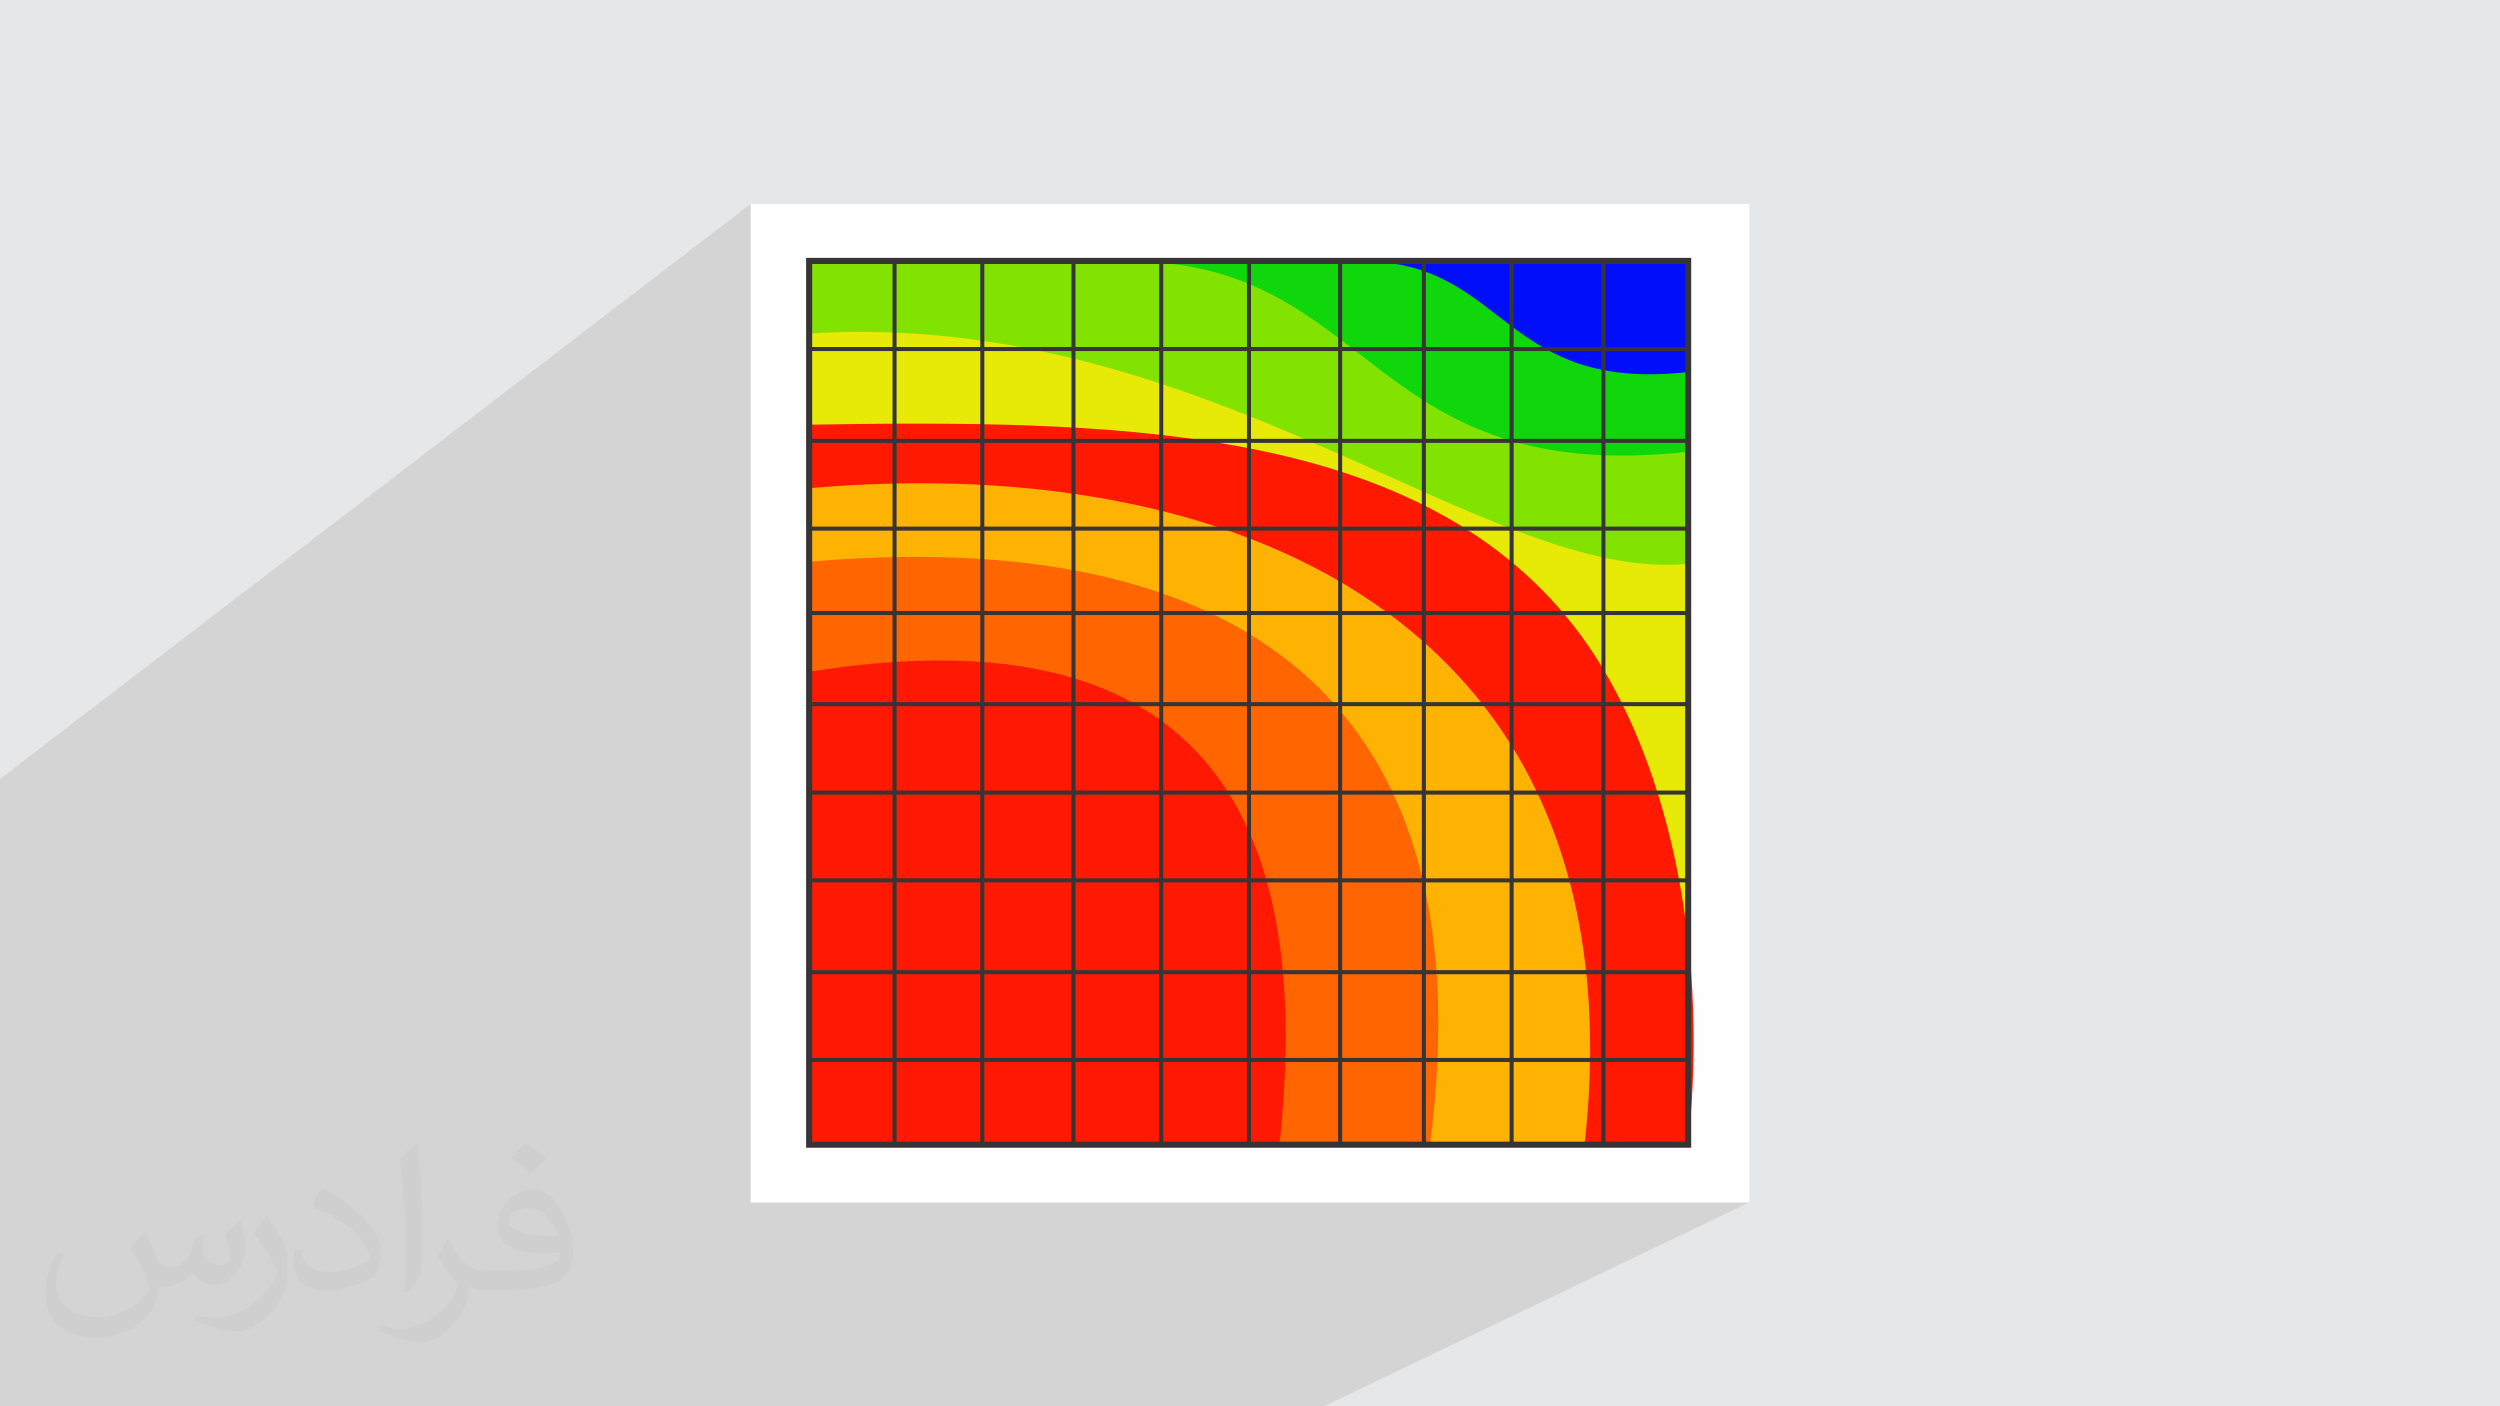 <?xml version="1.0" encoding="UTF-8"?>
<!DOCTYPE svg PUBLIC "-//W3C//DTD SVG 1.1//EN" "http://www.w3.org/Graphics/SVG/1.1/DTD/svg11.dtd">
<!-- Creator: CorelDRAW 2017 -->
<svg xmlns="http://www.w3.org/2000/svg" xml:space="preserve" width="3.703in" height="2.083in" version="1.1" style="shape-rendering:geometricPrecision; text-rendering:geometricPrecision; image-rendering:optimizeQuality; fill-rule:evenodd; clip-rule:evenodd"
viewBox="0 0 3703 2083"
 xmlns:xlink="http://www.w3.org/1999/xlink"
 enable-background="new 0 0 511.997 511.997">
 <defs>
  <style type="text/css">
   <![CDATA[
    .fil3 {fill:#FEFEFE}
    .fil9 {fill:#010EFA}
    .fil8 {fill:#10D70C}
    .fil7 {fill:#82E300}
    .fil0 {fill:#E6E7E8}
    .fil4 {fill:#E7EA07}
    .fil10 {fill:#FEB302}
    .fil6 {fill:#FF1901}
    .fil12 {fill:#FF1902}
    .fil11 {fill:#FF6501}
    .fil13 {fill:#373435;fill-rule:nonzero}
    .fil5 {fill:#373435;fill-rule:nonzero}
    .fil2 {fill:#373435;fill-opacity:0.031}
    .fil1 {fill:#373435;fill-opacity:0.102}
   ]]>
  </style>
 </defs>
 <g id="Layer_x0020_1">
  <polygon class="fil0" points="-3,0 3706,0 3706,2083 -3,2083 "/>
  <polygon class="fil1" points="1961,2083 584,2083 -3,2083 -3,1156 1112,302 1112,1781 2591,1781 "/>
  <path class="fil2" d="M214 1826c7,11 12,21 16,32 3,7 5,19 21,19 5,0 11,-2 17,-5 7,-4 11,-9 14,-16l6 -21 15 -7 1 1c-2,8 -3,15 -3,21 0,18 15,24 27,24 7,0 13,-4 13,-10 0,-8 -4,-23 -8,-35 7,-7 14,-14 23,-20l1 1c4,15 6,30 6,40 0,10 -4,21 -8,28 -8,14 -20,25 -36,25 -12,0 -25,-6 -34,-17l0 0c-9,11 -22,20 -43,20l-7 0c-1,14 -4,24 -9,33 -13,25 -50,42 -85,42 -49,0 -74,-28 -74,-66 0,-23 8,-45 19,-60l9 4c-8,14 -12,27 -12,40 0,35 29,52 62,52 31,0 69,-19 75,-42 -3,-25 -12,-36 -26,-59 4,-8 10,-15 17,-23l1 0 0 0 0 0 0 0 1 -1 0 0 0 0 0 0zm564 -133c10,6 21,14 30,23 -6,8 -12,15 -21,21 -10,-8 -20,-15 -30,-22 7,-8 14,-15 20,-22l0 0 0 0 0 0zm5 96c-17,0 -30,11 -30,19 0,17 34,23 73,23 -5,-21 -23,-42 -43,-42l0 0zm-38 93c22,0 41,-1 55,-4 16,-4 30,-12 30,-18 0,-2 0,-3 0,-5 -9,1 -19,1 -28,1 -30,0 -52,-7 -61,-23 -2,-5 -4,-10 -4,-15 0,-16 7,-32 19,-42 10,-9 21,-14 33,-14 21,0 37,17 49,43 6,14 11,30 11,51 0,14 -4,25 -12,34 -16,15 -45,21 -90,21l-21 0 0 0 -5 0c-11,0 -19,-2 -26,-7l-1 0c0,3 0,5 0,7 0,10 -3,23 -10,34 -20,30 -42,43 -60,43 -19,0 -42,-8 -63,-17l4 -8c7,3 16,5 29,5 34,0 79,-33 84,-65 -1,-3 -4,-6 -7,-10 -10,-12 -16,-22 -22,-32 5,-10 9,-18 14,-25l2 0c15,30 28,46 57,46l5 0 0 0 21 0 0 0 0 0 0 0 -1 0 0 0 0 0 0 0zm-147 31c2,-13 3,-29 3,-43l0 -21c0,-39 -5,-96 -9,-133 7,-8 17,-17 25,-23l2 1c5,47 7,101 7,151 0,13 0,26 -2,35 -1,12 -8,21 -23,35l-3 -2 0 0 0 0 0 0 0 0 0 0 0 0 0 0zm-151 -62c1,18 10,33 41,33 20,0 36,-5 55,-14 3,-2 5,-4 5,-5 0,-11 -9,-27 -24,-41 -15,-13 -33,-25 -52,-32 -6,-3 -8,-6 -8,-8 0,-5 7,-16 13,-24l2 0c21,11 43,27 60,44 15,16 25,33 25,51 0,13 -4,26 -11,37 -23,11 -47,20 -70,20 -29,0 -48,-13 -48,-45 0,-4 0,-9 1,-16l10 0 0 0 0 0 0 0 0 0 0 0 0 0 0 0zm-52 -52l18 29c7,11 13,22 13,41l0 24c0,19 -12,39 -32,59 -15,14 -29,20 -42,20 -19,0 -40,-6 -65,-16l3 -8c8,2 17,4 28,4 36,0 72,-26 89,-58 2,-4 3,-7 3,-9 0,-4 -2,-8 -4,-11 -9,-17 -19,-33 -30,-47 6,-9 12,-18 18,-27l2 0 0 0 0 0 0 0 0 0z"/>
  <rect class="fil3" x="1112" y="302" width="1479" height="1479"/>
  <g id="_1949925793504">
   <rect class="fil4" x="1199" y="387" width="1302" height="1309"/>
   <path class="fil5" d="M1199 384l1305 0 0 1315 -1308 0 0 -1315 3 0zm1299 6l-1296 0 0 1303 1296 0 0 -1303z"/>
   <path class="fil6" d="M1199 629c443,-7 882,-1 1119,282 144,171 217,474 182,786l-1302 0 0 -1067z"/>
   <path class="fil7" d="M1199 494l0 -107 1302 0 0 448c-297,31 -712,-378 -1302,-341z"/>
   <path class="fil8" d="M1683 387l818 0 0 282c-472,53 -463,-274 -818,-282z"/>
   <path class="fil9" d="M2025 387l476 0 0 164c-274,31 -269,-159 -476,-164z"/>
   <path class="fil10" d="M1199 723c663,-57 1232,221 1148,973l-1148 0 0 -973z"/>
   <path class="fil11" d="M1199 832c589,-51 1010,166 919,864l-919 0 0 -864z"/>
   <path class="fil12" d="M1199 995c536,-86 755,162 696,701l-696 0 0 -701z"/>
   <path class="fil5" d="M1199 382l1306 0 0 1318c-437,0 -874,0 -1311,0l0 -1318 5 0zm1297 9l-1293 0 0 1300 1293 0 0 -1300z"/>
   <polygon class="fil13" points="1328,391 1328,1696 1322,1696 1322,391 "/>
   <polygon class="fil13" points="1458,391 1458,1696 1452,1696 1452,391 "/>
   <polygon class="fil13" points="1593,391 1593,1696 1587,1696 1587,391 "/>
   <polygon class="fil13" points="1723,391 1723,1696 1717,1696 1717,391 "/>
   <polygon class="fil13" points="1853,391 1853,1696 1847,1696 1847,391 "/>
   <polygon class="fil13" points="1988,391 1988,1696 1982,1696 1982,391 "/>
   <polygon class="fil13" points="2112,391 2112,1696 2106,1696 2106,391 "/>
   <polygon class="fil13" points="2242,391 2242,1696 2236,1696 2236,391 "/>
   <polygon class="fil13" points="2378,391 2378,1696 2372,1696 2372,391 "/>
   <polygon class="fil13" points="1199,1567 2500,1567 2500,1573 1199,1573 "/>
   <polygon class="fil13" points="1199,1437 2500,1437 2500,1443 1199,1443 "/>
   <polygon class="fil13" points="1199,1301 2500,1301 2500,1307 1199,1307 "/>
   <polygon class="fil13" points="1199,1171 2500,1171 2500,1177 1199,1177 "/>
   <polygon class="fil13" points="1199,1040 2500,1040 2500,1046 1199,1046 "/>
   <polygon class="fil13" points="1199,905 2500,905 2500,911 1199,911 "/>
   <polygon class="fil13" points="1199,780 2500,780 2500,786 1199,786 "/>
   <polygon class="fil13" points="1199,650 2500,650 2500,656 1199,656 "/>
   <polygon class="fil13" points="1199,514 2500,514 2500,520 1199,520 "/>
  </g>
 </g>
</svg>
